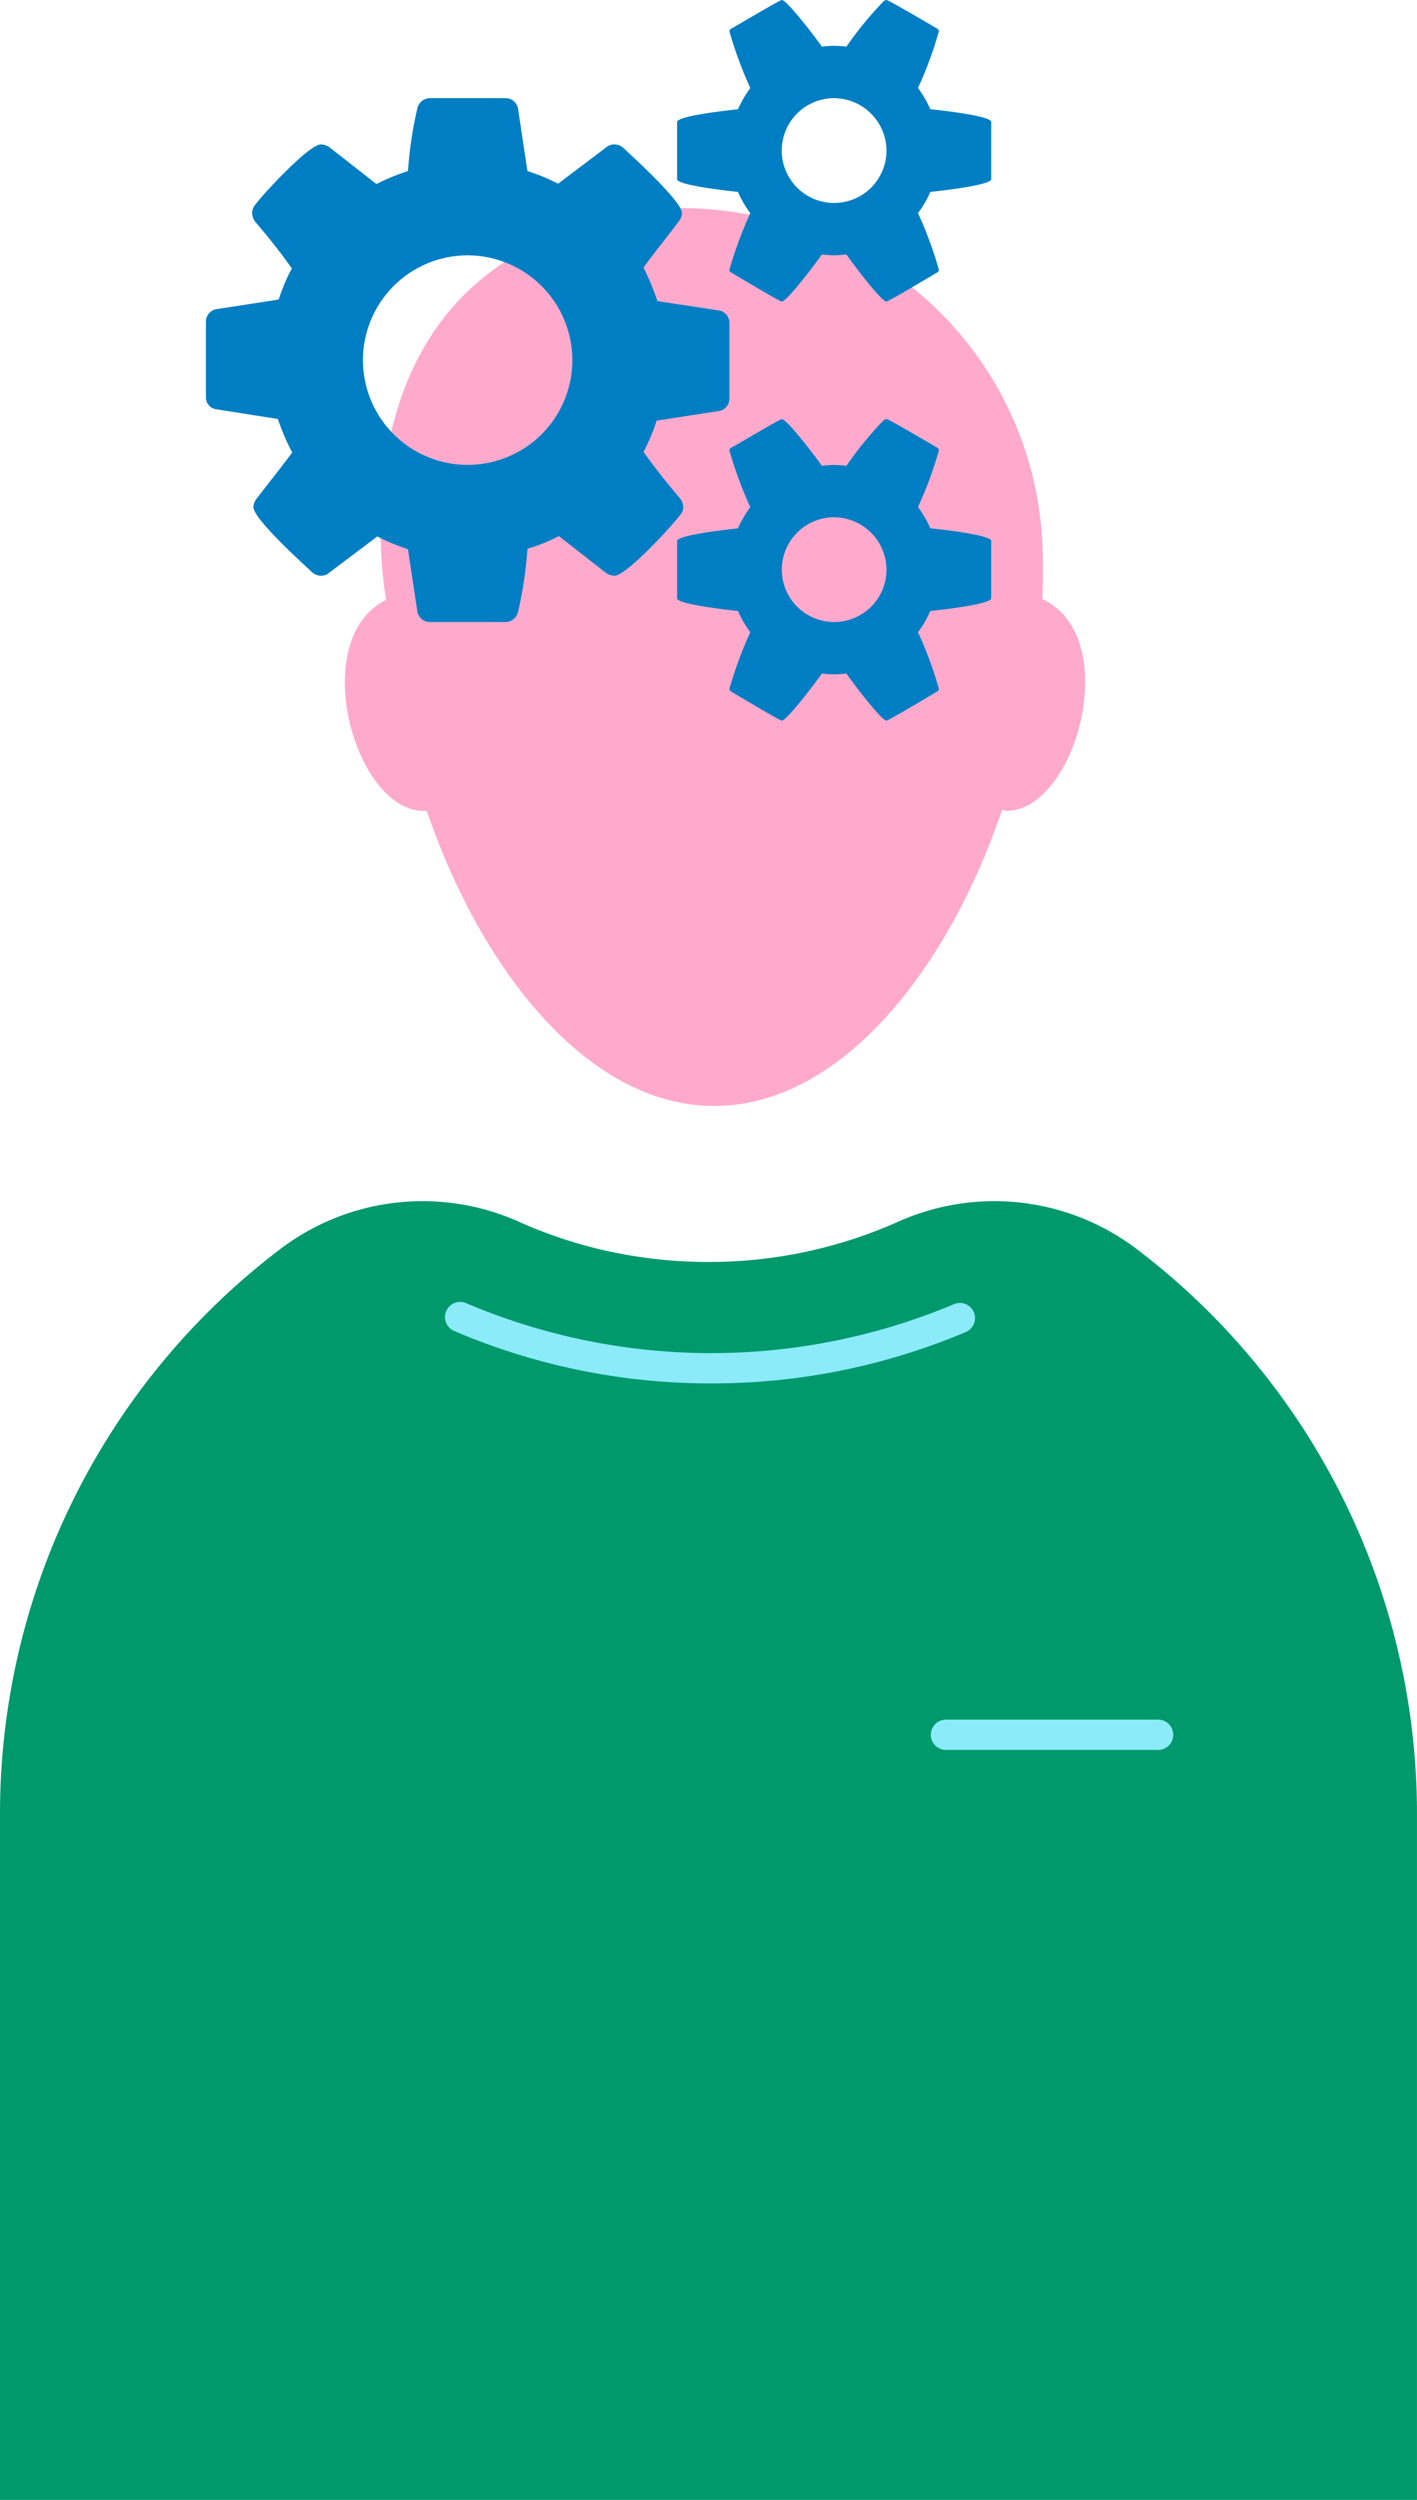 <?xml version="1.0" encoding="UTF-8"?> <svg xmlns="http://www.w3.org/2000/svg" xmlns:xlink="http://www.w3.org/1999/xlink" width="93.559" height="164.958" viewBox="0 0 93.559 164.958"><defs><clipPath id="clip-path"><rect id="Rectangle_83" data-name="Rectangle 83" width="93.559" height="164.958" fill="none"></rect></clipPath></defs><g id="Groupe_59" data-name="Groupe 59" transform="translate(0)"><g id="Groupe_58" data-name="Groupe 58" transform="translate(0)" clip-path="url(#clip-path)"><path id="Tracé_271" data-name="Tracé 271" d="M33.822,44.1c.7,16.072,10.07,33.423,21.657,33.423,12.375,0,22.217-19.789,21.679-36.675a23.02,23.02,0,0,0-16.57-21.474c-6.015-1.735-13.427-1.941-20.154,3.322-9.329,7.3-6.622,21.424-6.622,21.424" transform="translate(-8.316 -4.545)" fill="#ffaacd"></path><path id="Tracé_272" data-name="Tracé 272" d="M90.417,52.576c5.245,2.6,2.106,13.931-2.483,13.931l-1.488-.425,3.35-13.81Z" transform="translate(-21.494 -12.997)" fill="#ffaacd"></path><path id="Tracé_273" data-name="Tracé 273" d="M33.03,52.677c-5.244,2.6-2.105,13.931,2.483,13.931h1.724Z" transform="translate(-7.534 -13.098)" fill="#ffaacd"></path><path id="Tracé_274" data-name="Tracé 274" d="M59.572,34.132a3.456,3.456,0,1,0,3.459,3.456,3.48,3.48,0,0,0-3.459-3.456m0-27.655a3.458,3.458,0,1,0,3.459,3.459,3.484,3.484,0,0,0-3.459-3.459m10.372,33c0,.406-3.486.784-4.024.839a6.433,6.433,0,0,1-.81,1.4,25.416,25.416,0,0,1,1.377,3.728.2.2,0,0,1-.111.187c-.322.19-3.211,1.919-3.345,1.919-.351,0-2.377-2.7-2.646-3.106a7.576,7.576,0,0,1-.813.056,7.479,7.479,0,0,1-.808-.056c-.272.406-2.3,3.106-2.646,3.106-.137,0-3.023-1.729-3.348-1.919a.225.225,0,0,1-.108-.187,26.575,26.575,0,0,1,1.377-3.728,6.568,6.568,0,0,1-.813-1.4c-.538-.056-4.021-.433-4.021-.839V35.7c0-.4,3.483-.781,4.021-.836a7.312,7.312,0,0,1,.813-1.4,26.54,26.54,0,0,1-1.377-3.728.234.234,0,0,1,.108-.19c.325-.161,3.211-1.889,3.348-1.889.351,0,2.374,2.673,2.646,3.079a7.479,7.479,0,0,1,.808-.056,7.576,7.576,0,0,1,.813.056A23.929,23.929,0,0,1,62.871,27.7l.161-.05c.134,0,3.023,1.7,3.345,1.889a.238.238,0,0,1,.111.19,25.512,25.512,0,0,1-1.377,3.728,7.144,7.144,0,0,1,.81,1.4c.538.056,4.024.433,4.024.836Zm0-27.652c0,.4-3.486.784-4.024.839a6.5,6.5,0,0,1-.81,1.4,25.416,25.416,0,0,1,1.377,3.728.2.2,0,0,1-.111.188c-.322.189-3.211,1.918-3.345,1.918-.351,0-2.377-2.7-2.646-3.106-.272.026-.541.056-.813.056s-.539-.029-.808-.056c-.272.406-2.3,3.106-2.646,3.106-.137,0-3.023-1.729-3.348-1.918a.227.227,0,0,1-.108-.188,26.437,26.437,0,0,1,1.377-3.728,6.642,6.642,0,0,1-.813-1.4c-.538-.056-4.021-.436-4.021-.839V8.048c0-.406,3.483-.784,4.021-.839a7.4,7.4,0,0,1,.813-1.4,26.445,26.445,0,0,1-1.377-3.729.233.233,0,0,1,.108-.187C53.095,1.728,55.981,0,56.118,0c.351,0,2.374,2.673,2.646,3.076.269-.026.539-.053.808-.053s.541.026.813.053A24.115,24.115,0,0,1,62.871.05L63.032,0c.134,0,3.023,1.7,3.345,1.889a.237.237,0,0,1,.111.187,25.424,25.424,0,0,1-1.377,3.729,7.227,7.227,0,0,1,.81,1.4c.538.056,4.024.433,4.024.839ZM35.38,16.849a6.913,6.913,0,1,0,6.91,6.913,6.927,6.927,0,0,0-6.91-6.913M52.662,26.3a.842.842,0,0,1-.623.81l-4.184.646a12.385,12.385,0,0,1-.866,2.056c.757,1.079,1.567,2.079,2.43,3.1a.918.918,0,0,1,.19.543.7.7,0,0,1-.19.509c-.541.731-3.562,4.024-4.346,4.024a1.035,1.035,0,0,1-.567-.187L41.4,35.375a11.724,11.724,0,0,1-2.076.836,26.848,26.848,0,0,1-.623,4.181.856.856,0,0,1-.807.652H32.868a.833.833,0,0,1-.81-.672l-.623-4.135a12.9,12.9,0,0,1-2.024-.839L26.224,37.8a.779.779,0,0,1-.541.187.87.87,0,0,1-.564-.216c-.7-.649-3.889-3.538-3.889-4.317a.954.954,0,0,1,.187-.517c.784-1.024,1.594-2.024,2.377-3.08a14.717,14.717,0,0,1-.947-2.211L18.744,27a.787.787,0,0,1-.649-.784V21.224a.843.843,0,0,1,.623-.813l4.184-.646a12.257,12.257,0,0,1,.866-2.053c-.757-1.079-1.567-2.079-2.433-3.1a1.041,1.041,0,0,1-.187-.544.847.847,0,0,1,.187-.541C21.876,12.8,24.9,9.53,25.683,9.53a1.027,1.027,0,0,1,.567.187l3.105,2.43a14.047,14.047,0,0,1,2.08-.86,26.936,26.936,0,0,1,.623-4.158.86.86,0,0,1,.81-.652h5.024a.832.832,0,0,1,.807.675l.623,4.135a12.774,12.774,0,0,1,2.026.836l3.187-2.407a.833.833,0,0,1,.538-.187.866.866,0,0,1,.565.216c.7.649,3.892,3.561,3.892,4.319a.942.942,0,0,1-.19.515c-.784,1.053-1.594,2.023-2.351,3.079a17.391,17.391,0,0,1,.918,2.211l4.105.623a.839.839,0,0,1,.649.81Z" transform="translate(-4.499)" fill="#007ec3"></path><path id="Tracé_275" data-name="Tracé 275" d="M0,191.189V145.837a46.747,46.747,0,0,1,18.551-37.222,15.553,15.553,0,0,1,15.764-1.743,30.165,30.165,0,0,0,6,1.954,31.061,31.061,0,0,0,6.462.676,30.626,30.626,0,0,0,12.465-2.63,15.555,15.555,0,0,1,15.764,1.743,46.769,46.769,0,0,1,18.551,37.222v45.352" transform="translate(0 -26.23)" fill="#00996c"></path><path id="Tracé_276" data-name="Tracé 276" d="M57.019,120.045h-.1a43.05,43.05,0,0,1-16.875-3.459,1,1,0,1,1,.784-1.84,41.371,41.371,0,0,0,32.2.074,1,1,0,1,1,.776,1.843A43.045,43.045,0,0,1,57.019,120.045Z" transform="translate(-10.054 -28.759)" fill="#8bebf9"></path><path id="Ligne_45" data-name="Ligne 45" d="M14.005,1H0A1,1,0,0,1-1,0,1,1,0,0,1,0-1H14.005a1,1,0,0,1,1,1A1,1,0,0,1,14.005,1Z" transform="translate(62.459 114.469)" fill="#8bebf9"></path></g></g></svg> 